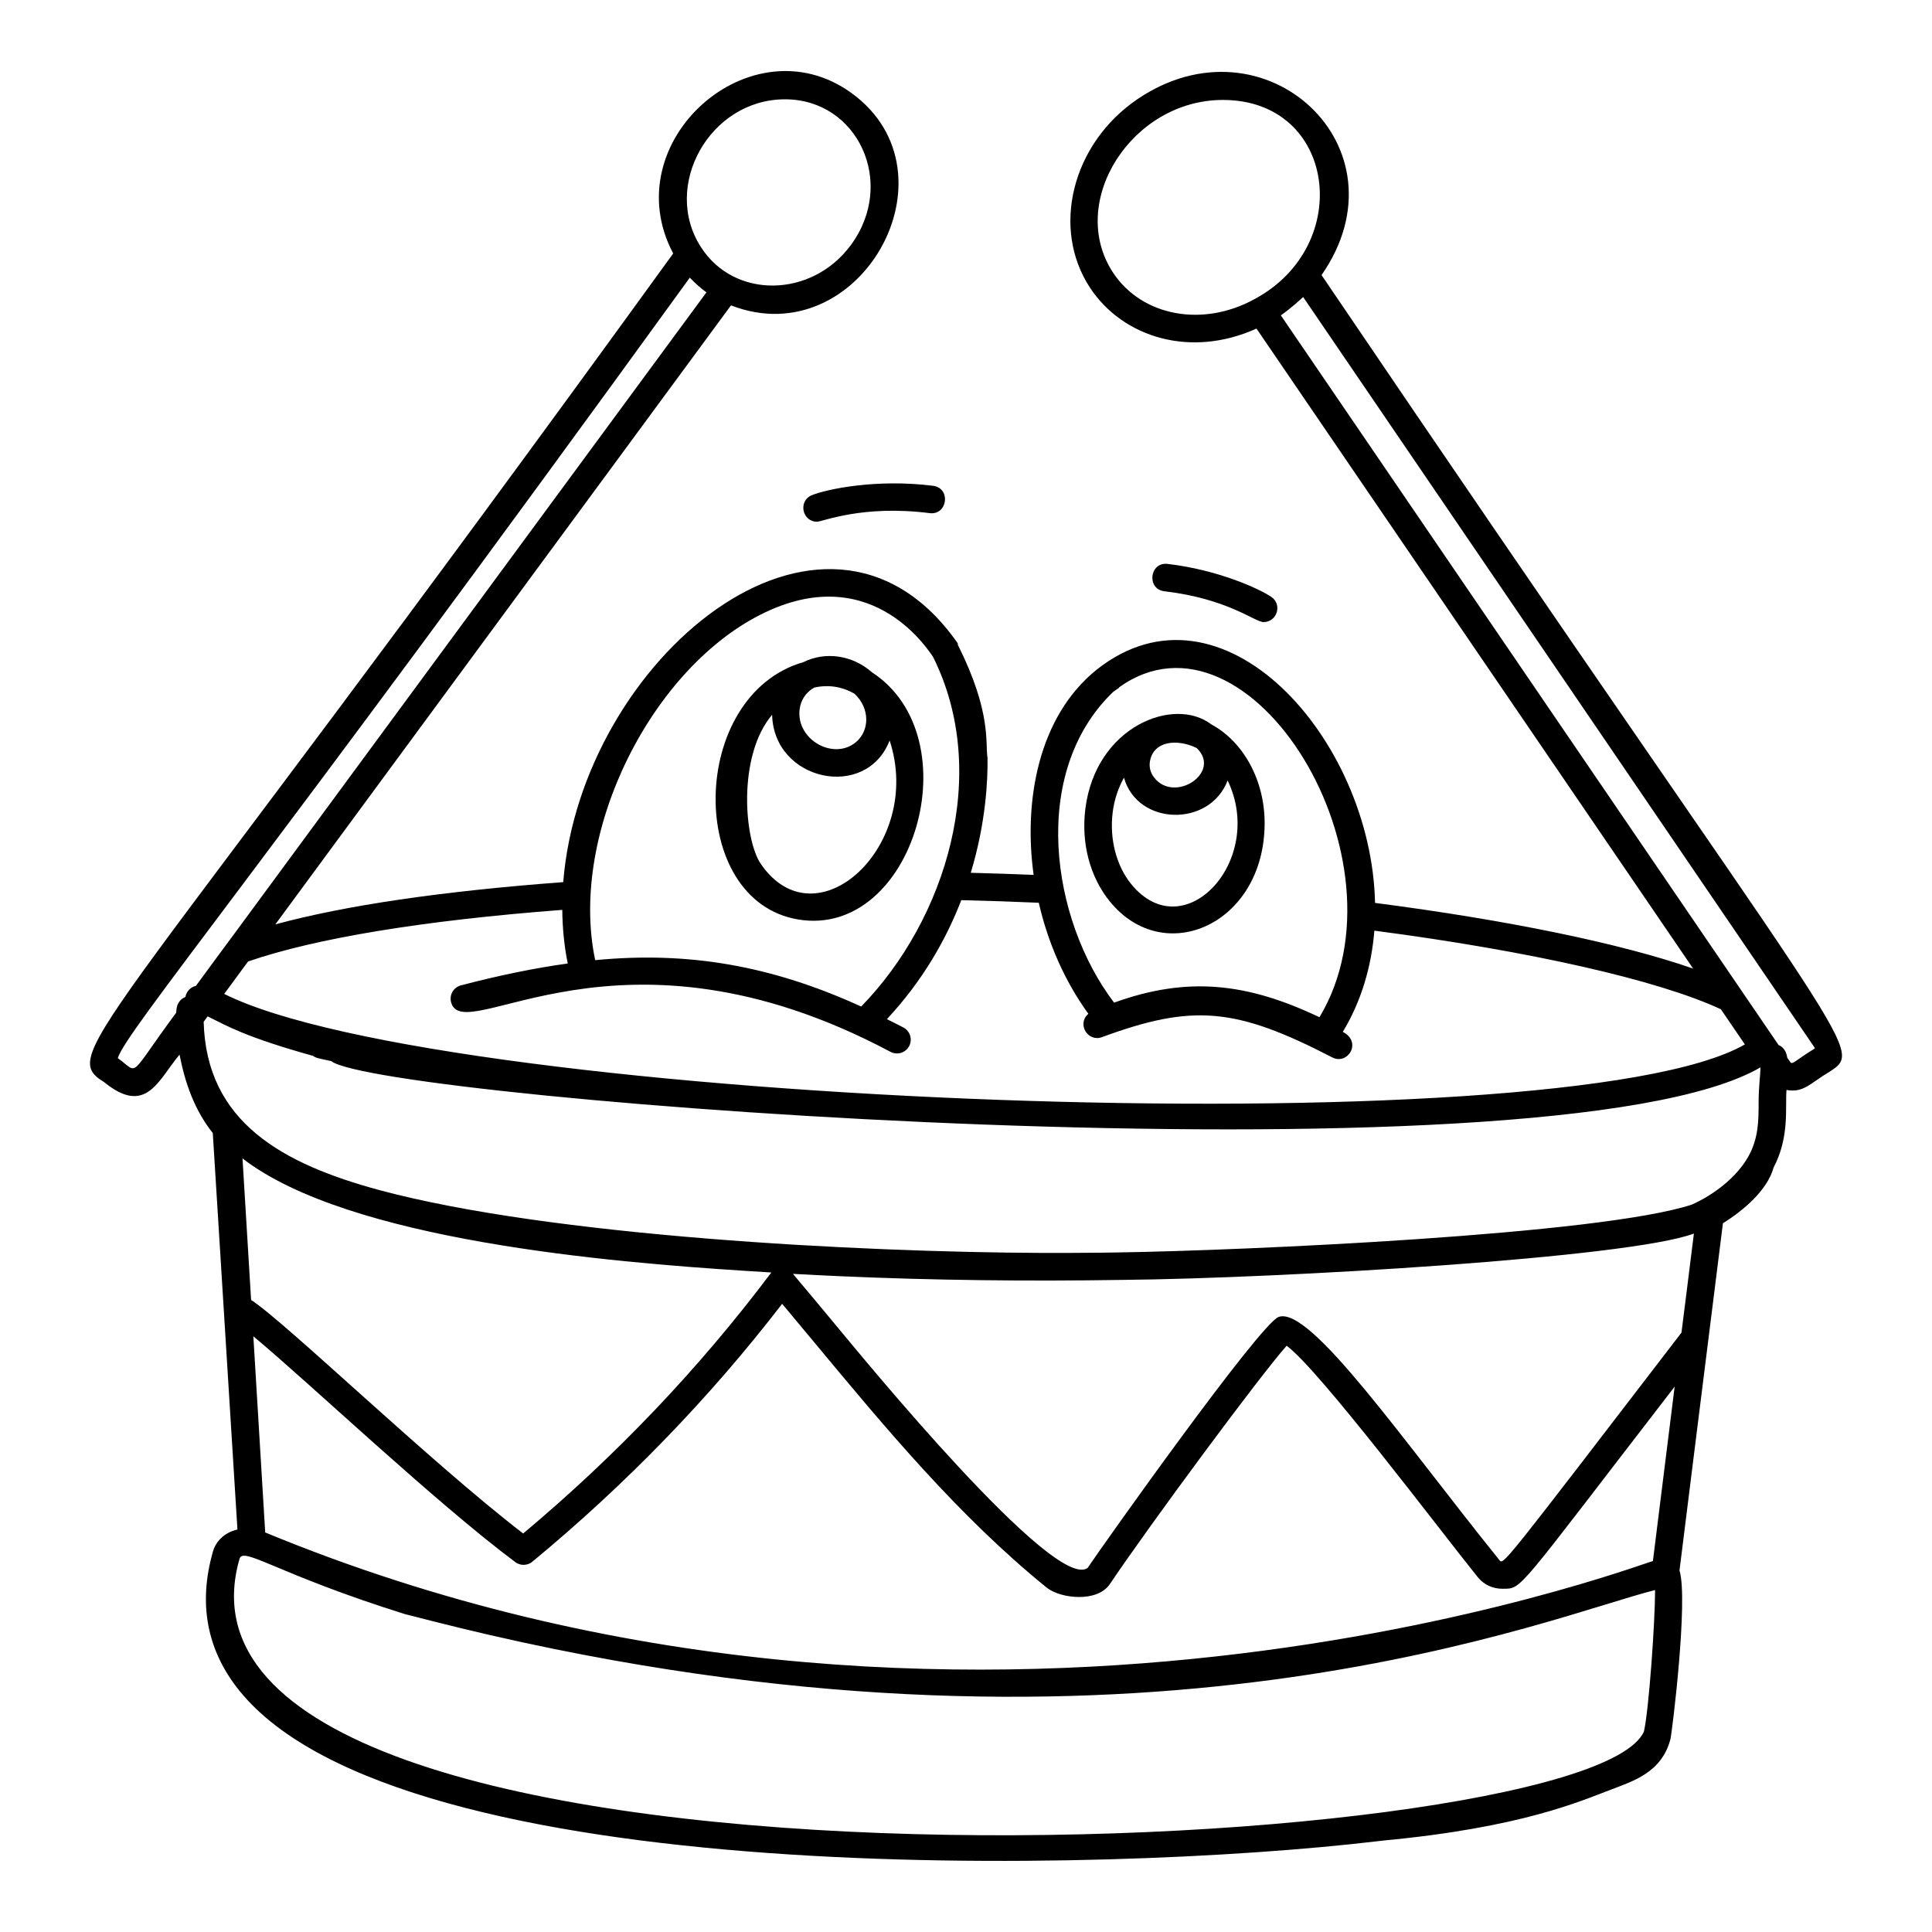 <?xml version="1.0" encoding="UTF-8"?>
<!-- Uploaded to: ICON Repo, www.iconrepo.com, Generator: ICON Repo Mixer Tools -->
<svg fill="#000000" width="800px" height="800px" version="1.1" viewBox="144 144 512 512" xmlns="http://www.w3.org/2000/svg">
 <g>
  <path d="m171.62 430.8c11.164 9.059 14.344-0.672 19.961-7.305 1.469 7.555 3.992 14.738 8.812 20.781 0.668 10.777-2.422-38.965 6.531 105.06-3.484 0.785-5.785 3.203-6.504 5.883-3.945 13.805-1.574 26.207 7.047 36.863 42.887 53.02 230.35 48.309 301.25 39.898l1.785-0.203v-0.004c36.875-3.465 52.426-10.508 60.336-13.473 5.852-2.254 13.535-4.527 15.84-13.395 0.445-1.773 4.777-37.078 2.406-44.715 1.523-12.172 4.191-33.719 11.508-92.02 5.367-3.32 11.781-8.727 13.43-14.77 4.273-8.117 3.039-15.883 3.418-20.555 4.582 0.852 6.406-1.887 11.332-4.777 9.953-6.527 6.508-2.902-134.55-211.17 23.527-33.82-15.074-69.461-48.773-46.629-17.336 11.781-22.973 34.215-12.566 50.008 8.719 13.188 26.66 18.695 44.098 10.797l115.72 169.61c-19.129-6.644-48.777-12.793-84.301-17.406-0.914-43.57-40.574-88.09-73.754-61.824-15.457 12.422-19.445 34.762-16.723 54.406-5.348-0.223-10.633-0.41-16.656-0.566 4.059-13.438 4.512-24.789 4.438-30.234l0.02-0.055c-0.711-3.992 1.23-11.91-7.906-30.168v-0.355l-0.695-0.961c-34.969-48.215-99.191 5.293-103.86 64.25-32.16 2.406-57.738 6.164-76.293 11.195l120.75-164.04c34.035 13.215 61.211-34.977 31.973-56.242-26.543-19.312-63 12.84-47.293 42.484-151.34 209.04-163.45 211.71-150.79 219.62zm55.363-6.977c0.668 0.496 0.789 0.527 4.797 1.383 12.844 10.152 322.85 34.148 378.75 1.664-0.008 2.289-0.473 4.875-0.48 9.398-0.004 4.633-0.012 9.418-2.734 14.242-3.133 5.539-9.164 10.137-14.934 12.711-24.293 8.016-119.17 12.199-152.32 12.691-1.363 0.02-2.731 0.039-4.102 0.062-5.262 0.062-10.48 0.062-15.699 0.062-49.043-0.203-130.4-4.477-175.67-16.637-25.652-6.945-45.91-17.961-46.617-44.613l1.055-1.434c5.184 2.535 9.852 5.422 27.953 10.469zm355.05 133.87c-3.492 0.785-182.14 69.09-367.75-7.574l-3.144-51.988c14.746 12.258 48.09 43.91 69.426 59.848 1.352 1.008 3.215 0.961 4.512-0.109 24.797-20.484 47.051-43.461 66.199-68.348 2.852 3.398 5.707 6.836 8.578 10.289 18.789 22.613 38.223 45.996 61.359 64.785 2.215 1.816 5.742 2.625 8.781 2.625 3.133 0 6.449-0.898 8.172-3.484 10.379-15.445 39.82-55.273 46.812-63.105 8.754 6.492 40.246 48.445 50.668 61.355 1.594 1.977 3.945 3.082 6.641 3.051 5.227-0.074 3.148 1.336 45.516-53.566-0.57 4.574 2.102-16.871-5.766 46.223zm-371.49-69.188-2.277-37.516c28.145 21.801 97.762 27.523 133.14 29.793 2.289 0.156 4.668 0.297 7.019 0.441-0.074 0.082-0.148 0.168-0.215 0.262-18.852 25.078-40.902 48.25-65.566 68.906-24.535-18.848-63.145-56.141-72.098-61.887zm379.06 8.66c-48.156 62.738-47.168 61.617-48.277 60.234-25.418-31.496-50.098-67.426-58.48-64.395-5.016 1.879-46.848 60.859-50.609 66.504-8.707 6.519-59.781-55.953-66.77-64.363-3.797-4.57-7.566-9.105-11.332-13.562 4.152 0.23 8.398 0.445 12.754 0.637 24.18 1.066 49.23 1.371 74.688 0.965 41.848-0.402 134.23-5.84 151.32-12.281-0.777 6.172-3.207 25.84-3.293 26.262zm-9.945 105.69c-15.152 34.926-400.14 52.09-372.2-45.691 0.918-3.508 9.57 3.852 43.973 14.629 0.27 0.082 0.289 0.074 0.496 0.117 9.941 2.547 18.027 4.606 30.438 7.301 0.188 0.039 0.375 0.082 0.559 0.121 168.57 36.422 272.77-7.269 299.69-13.949 0 8.332-1.629 31.652-2.953 37.473zm-140.68-386.59c-12.305-18.68 4.91-45.781 29.094-45.781 30.004 0 34.945 38.547 8.406 52.773-13.73 7.57-29.855 4.566-37.5-6.992zm50.363 6.441 135.6 199c-0.02 0.109-0.082 0.195-0.176 0.258-0.004 0-0.008 0.004-0.012 0.004-5.031 3.094-5.758 4.305-6.305 3.5l-0.809-1.18c-0.23-1.496-0.91-2.777-2.297-3.34-20.574-30.16-118.68-173.99-131.91-193.38 2.438-1.652 5.547-4.492 5.914-4.856zm-50.363 104.67 1.59-1.125v-0.105c34.594-24.727 78.043 45.863 53.102 87.43-19.02-9.055-34.809-10.961-54.422-3.867-16.762-22.004-22.457-61-0.27-82.332zm-92.133-21.129c29.215-13.836 44 11.48 44.391 11.77 15.52 31 3.363 69.801-19.016 92.723-23.797-10.855-45.77-14.672-70.492-12.293-7.141-34.012 15.27-78.062 45.117-92.199zm-53.836 78.879c0.047 4.762 0.5 9.516 1.449 14.207-8.648 1.199-17.926 3.078-28.312 5.797-1.949 0.512-3.117 2.508-2.606 4.457 3.231 12.348 44.344-25.227 116.45 13.16 0.547 0.289 1.133 0.43 1.711 0.43 1.309 0 2.57-0.703 3.227-1.938 0.945-1.781 0.273-3.992-1.508-4.938-1.48-0.789-2.918-1.477-4.379-2.215 9.574-10.293 15.754-21.277 19.707-31.539 7.625 0.18 13.961 0.41 20.539 0.691 2.394 10.473 6.785 20.656 13.141 29.43-3.117 2.664-0.16 7.574 3.613 6.18 24.07-8.859 35.469-7.856 61.008 5.367 4.129 2.141 8.031-4.055 2.805-6.762 4.863-8.027 7.594-17.238 8.367-26.824 41.199 5.394 75.195 13.09 91.824 20.828l6.363 9.324c-48.125 27.742-344.5 15.906-402.99-13.387l6.32-8.59c17.938-6.188 46.641-10.898 83.273-13.68zm59.031-214.81c19.289 0 29.586 22.148 17.465 38.598 0 0 0 0.004-0.004 0.004-10.297 14.035-30.867 14.445-39.734 0.578-10.484-16.188 2.316-39.18 22.273-39.18zm-25.238 47.254c1.074 1.164 3.106 3.016 4.414 3.906l-126.61 172c-0.504 0.641-3.695 4.981-8.676 11.777-1.605 0.391-2.582 1.66-2.797 2.961-1.551 0.578-1.945 1.848-2.148 2.215v0.004c-0.074 0.367-0.23 0.75-0.293 1.941-13.047 17.613-9.625 16.238-15.484 12.031 2.43-7.441 36.438-47.828 151.6-206.83z"/>
  <path d="m355.58 387.68c30.543 5.023 46.098-48.164 19.531-65.488-5.289-4.684-12.492-5.555-18.188-2.727-30.52 8.781-31.098 63.324-1.344 68.215zm15.195-46.961c-5.922 4.871-15.801-0.719-14.875-8.676 0.281-2.391 1.578-4.535 3.879-5.828 3.777-0.836 7.371-0.266 10.664 1.625 4.18 3.894 4.039 9.836 0.332 12.879zm-22.156-7.297c0.426 17.578 24.918 22.84 31.141 6.816 9.137 27.699-19.445 54.215-34.16 32.672-4.418-6.473-6.18-28.664 3.019-39.488z"/>
  <path d="m391.27 272.74c-14.895-1.887-28.059 0.859-32.102 2.481-3.715 1.492-2.633 7.039 1.363 7.039 1.461 0 12.004-4.531 29.82-2.277 4.777 0.613 5.723-6.633 0.918-7.242z"/>
  <path d="m479.14 362.43c0.094-11.672-5.695-21.906-14.082-26.43-9.922-7.621-30.711 0.484-33.434 22.383-1.133 9.109 1.23 18.043 6.488 24.508 14.426 17.73 40.816 6.031 41.027-20.461zm-29.344-12.449c-0.941-1.246-1.312-2.758-1.043-4.266 0.965-5.387 7.199-5.992 12.367-3.492 6.797 6.481-5.945 14.863-11.324 7.758zm-10.926 9.305c0.426-3.43 1.512-6.523 2.992-9.203 3.594 12.797 22.711 13.219 27.473 0.75 10.203 21.172-11.559 44.656-25.559 27.453-3.945-4.859-5.781-11.961-4.906-19z"/>
  <path d="m478.86 308.86c3.566 0 5.035-4.648 2.055-6.672-3.211-2.18-14.152-7.188-27.484-8.746-4.789-0.566-5.648 6.688-0.848 7.25 16.848 1.973 23.977 8.168 26.277 8.168z"/>
 </g>
</svg>